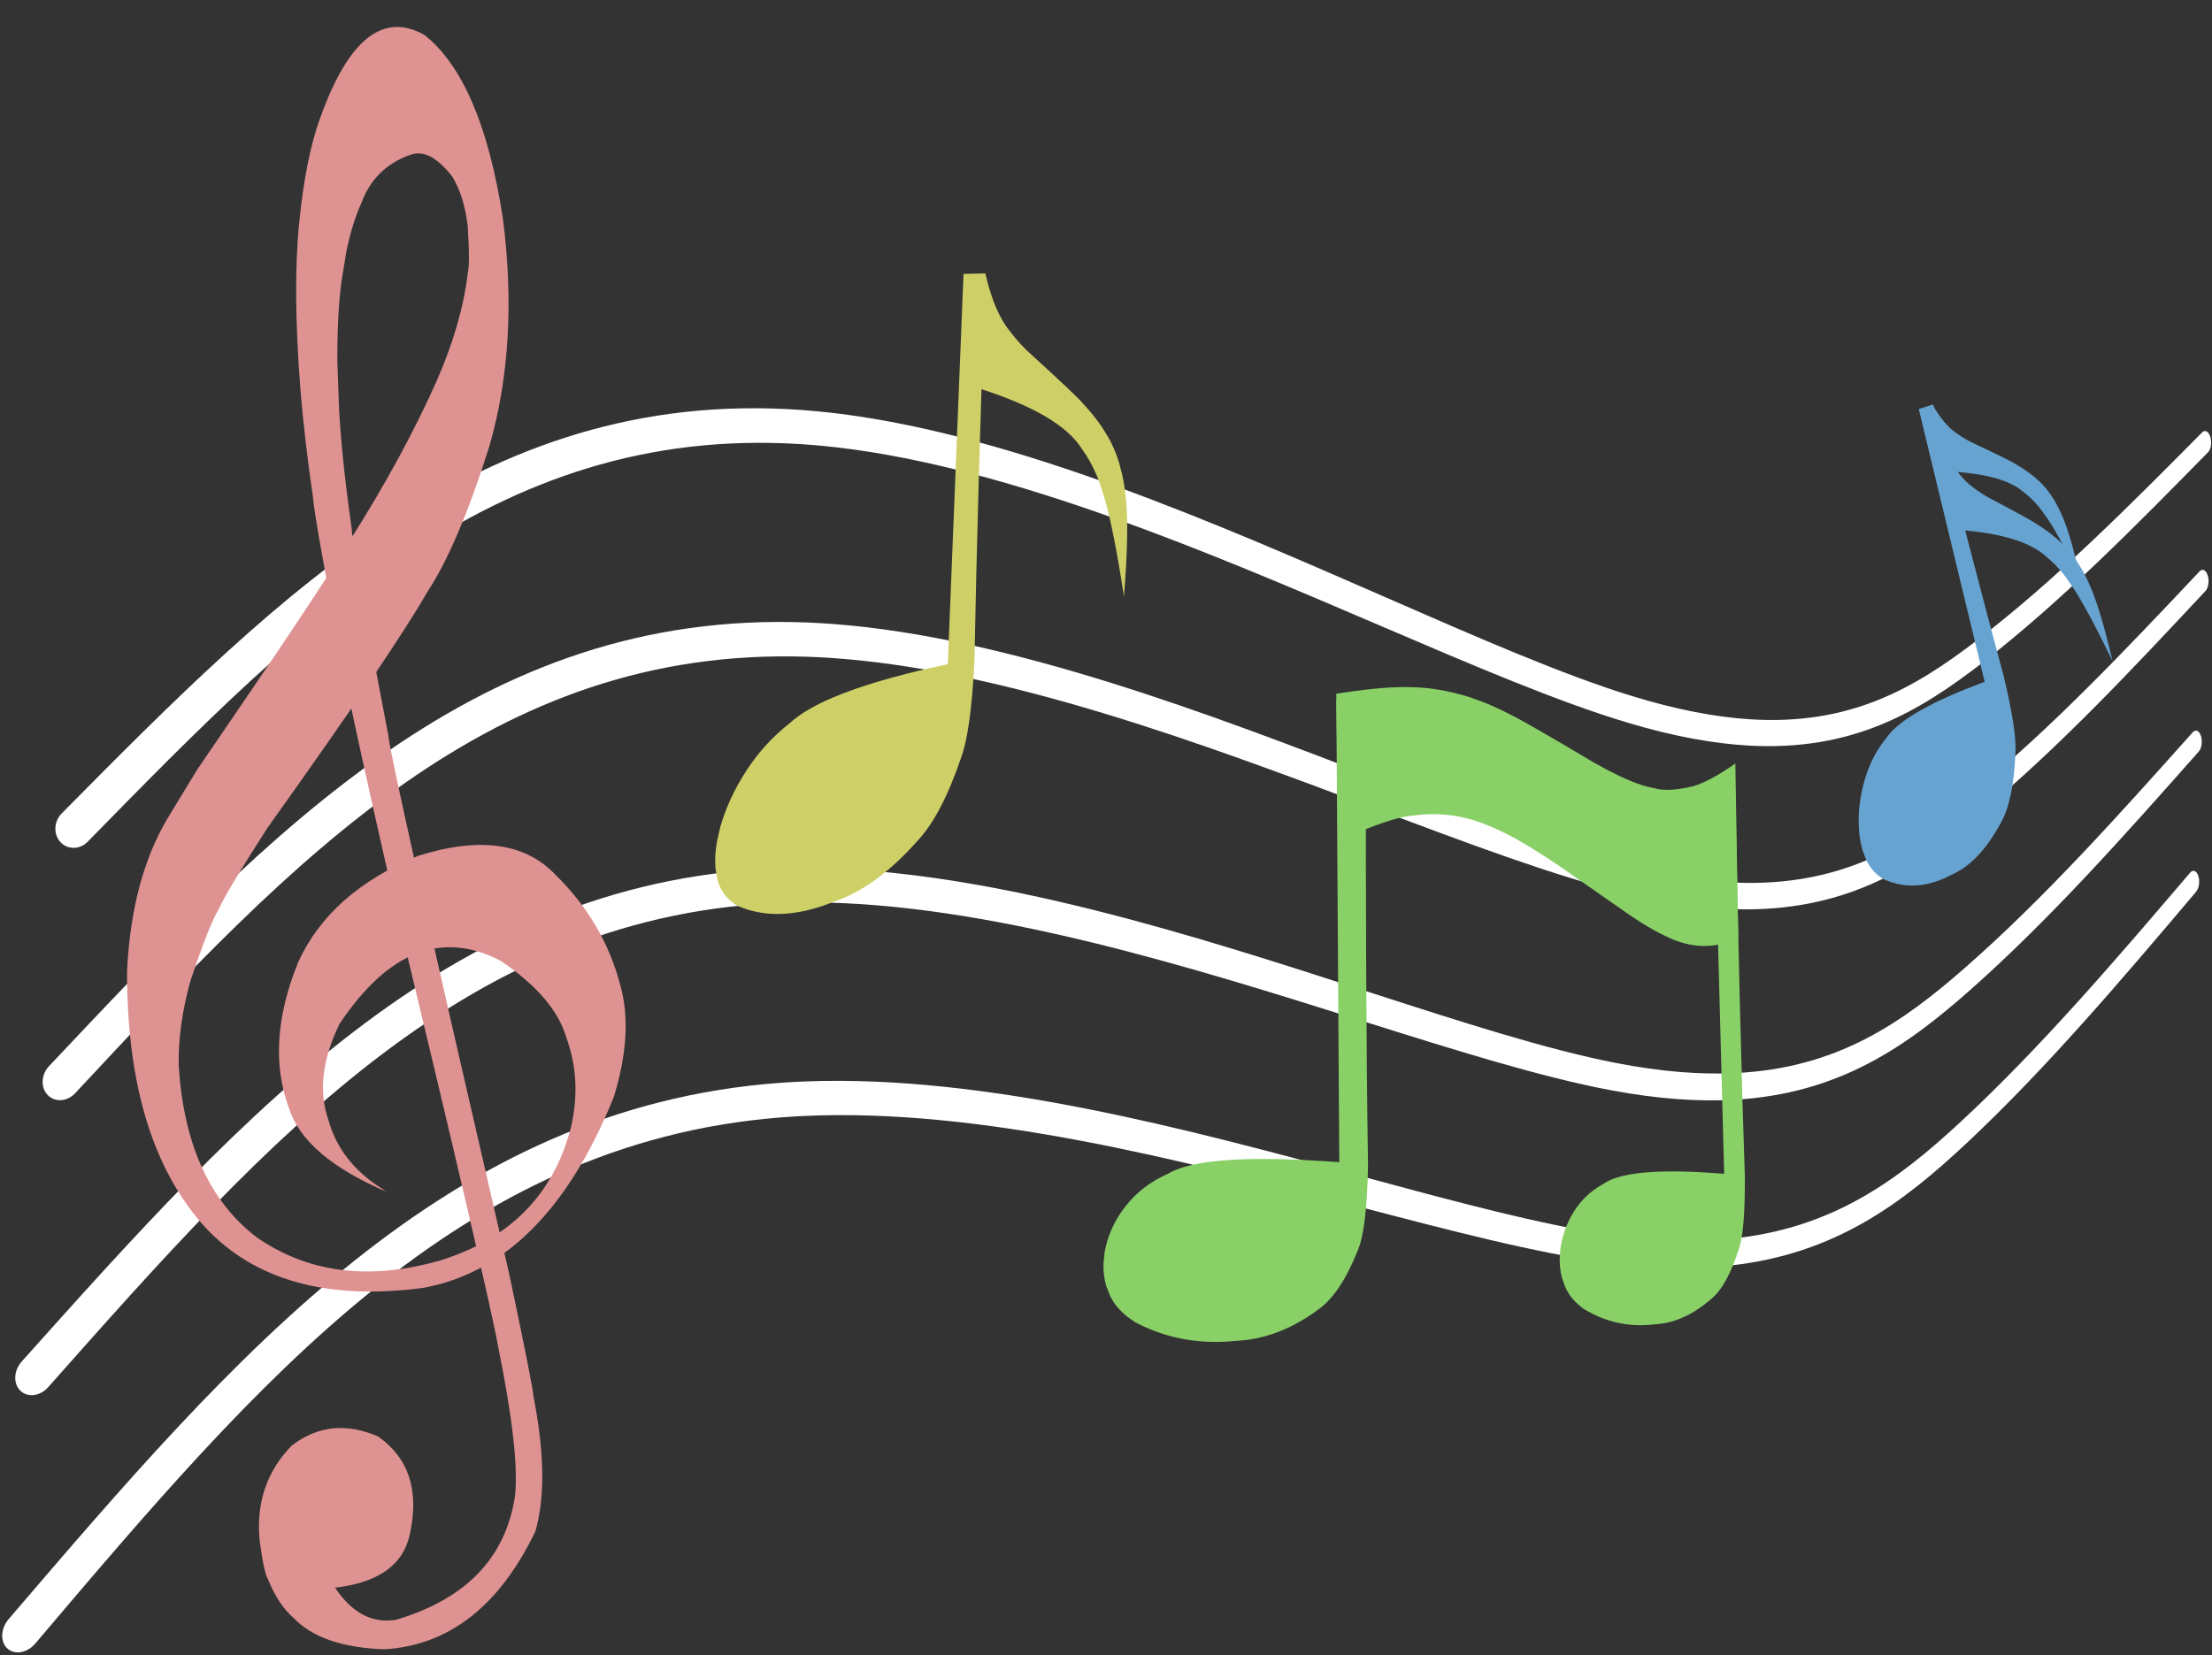 <?xml version="1.0" encoding="UTF-8"?>
<!DOCTYPE svg PUBLIC '-//W3C//DTD SVG 1.0//EN'
          'http://www.w3.org/TR/2001/REC-SVG-20010904/DTD/svg10.dtd'>
<svg height="2114.8" preserveAspectRatio="xMidYMid meet" version="1.0" viewBox="-861.9 68.6 2825.3 2114.8" width="2825.3" xmlns="http://www.w3.org/2000/svg" xmlns:xlink="http://www.w3.org/1999/xlink" zoomAndPan="magnify"
><rect x="-861.9" y="68.6" width="2825.3" height="2114.8" fill="#333333" stroke="none"/><g
  ><g fill="#fff" id="change1_3"
    ><path d="M-783.062,1107.812L-783.062,1107.812C-500.251,822.115,-237.026,555.404,180.122,593.902L180.122,593.902C190.465,594.856,200.898,596.004,211.38,597.33L211.38,597.33C437.502,625.939,693.471,737.983,908.701,832.09L908.701,832.09C1027.049,883.836,1134.447,930.782,1222.307,957.793L1222.307,957.793C1279.498,975.376,1328.841,984.65,1372.35,987.508L1372.35,987.508C1501.244,995.975,1583.179,947.92,1662.863,886.954L1662.863,886.954C1763.54,809.927,1859.562,713.085,1950.936,620.914C1954.575,617.243,1959.212,619.938,1961.297,626.92C1963.379,633.894,1962.134,642.528,1958.511,646.219L1958.511,646.219C1867.7,738.721,1771.303,836.933,1670,915.382L1670,915.382C1589.095,978.036,1504.198,1028.746,1371,1021.119L1371,1021.119C1326.249,1018.556,1275.746,1009.457,1217.503,992.05L1217.503,992.05C1128.314,965.393,1019.551,918.774,901.074,868.004L901.074,868.004C683.945,774.96,430.792,666.603,208.871,640.39L208.871,640.39C198.678,639.186,188.561,638.159,178.541,637.318L178.541,637.318C-220.511,603.84,-469.831,857.807,-749.896,1143.987C-759.907,1154.217,-775.486,1154.468,-784.685,1144.49C-793.912,1134.483,-793.182,1118.035,-783.062,1107.812 Z"
    /></g
    ><g fill="#fff" id="change1_1"
    ><path d="M-799.303,1430.74L-799.303,1430.74C-514.72,1128.812,-249.935,847.086,169.488,863.928L169.488,863.928C179.885,864.346,190.372,864.952,200.908,865.735L200.908,865.735C428.166,882.633,685.342,981.727,901.527,1064.921L901.527,1064.921C1020.375,1110.657,1128.213,1152.143,1216.423,1174.643L1216.423,1174.643C1273.836,1189.287,1323.369,1196.006,1367.042,1196.591L1367.042,1196.591C1496.409,1198.322,1578.637,1145.804,1658.597,1080.457L1658.597,1080.457C1759.612,997.902,1855.945,895.722,1947.604,798.483C1951.255,794.61,1955.905,797.072,1957.996,803.967C1960.085,810.855,1958.836,819.581,1955.201,823.472L1955.201,823.472C1864.108,921.015,1767.399,1024.59,1665.757,1108.606L1665.757,1108.606C1584.572,1175.713,1499.374,1231.051,1365.686,1230.39L1365.686,1230.39C1320.766,1230.168,1270.069,1223.688,1211.599,1209.276L1211.599,1209.276C1122.054,1187.203,1012.845,1146.119,893.865,1101.372L893.865,1101.372C675.771,1019.348,421.421,923.815,198.384,909.109L198.384,909.109C188.138,908.433,177.969,907.931,167.897,907.611L167.897,907.611C-233.328,894.876,-484.118,1163.073,-765.927,1465.342C-776.003,1476.149,-791.681,1477.222,-800.939,1467.681C-810.224,1458.111,-809.488,1441.546,-799.303,1430.74 Z"
    /></g
    ><g fill="#fff" id="change1_4"
    ><path d="M-834.174,1808.096L-834.174,1808.096C-546.061,1486.283,-278.159,1186.236,145.823,1177.707L145.823,1177.707C156.329,1177.496,166.924,1177.469,177.569,1177.618L177.569,1177.618C407.115,1180.826,666.732,1264.945,884.855,1335.514L884.855,1335.514C1004.723,1374.295,1113.46,1409.462,1202.387,1426.718L1202.387,1426.718C1260.257,1437.948,1310.178,1441.685,1354.19,1439.61L1354.19,1439.61C1484.534,1433.464,1567.367,1375.645,1647.902,1305.074L1647.902,1305.074C1749.621,1215.941,1846.607,1107.384,1938.866,1004.099C1942.54,999.986,1947.22,1002.18,1949.324,1008.983C1951.425,1015.779,1950.168,1024.625,1946.51,1028.756L1946.51,1028.756C1854.821,1132.313,1757.46,1242.297,1655.11,1332.941L1655.11,1332.941C1573.343,1405.357,1487.519,1466.196,1352.821,1473.687L1352.821,1473.687C1307.552,1476.204,1256.457,1472.78,1197.521,1461.851L1197.521,1461.851C1107.248,1445.109,997.126,1410.434,877.123,1372.66L877.123,1372.66C657.069,1303.394,400.3,1222.697,175.015,1221.451L175.015,1221.451C164.664,1221.394,154.388,1221.506,144.212,1221.797L144.212,1221.797C-261.369,1233.376,-515.098,1518.94,-800.383,1840.928C-810.587,1852.444,-826.462,1854.492,-835.835,1845.442C-845.236,1836.365,-844.49,1819.619,-834.174,1808.096 Z"
    /></g
    ><g fill="#fff" id="change1_2"
    ><path d="M-850.782,2137.133L-850.782,2137.133C-560.842,1798.503,-291.335,1482.924,134.985,1452.018L134.985,1452.018C145.545,1451.252,156.196,1450.668,166.896,1450.256L166.896,1450.256C397.607,1441.388,658.461,1512.171,877.559,1571.517L877.559,1571.517C997.94,1604.124,1107.125,1633.686,1196.409,1646.314L1196.409,1646.314C1254.507,1654.531,1304.621,1655.648,1348.801,1651.243L1348.801,1651.243C1479.628,1638.2,1562.758,1575.815,1643.575,1500.763L1643.575,1500.763C1745.638,1405.98,1842.939,1291.972,1935.489,1183.513C1939.175,1179.195,1943.869,1181.149,1945.979,1187.864C1948.087,1194.571,1946.826,1203.511,1943.156,1207.848L1943.156,1207.848C1851.18,1316.55,1753.502,1432.011,1650.807,1528.344L1650.807,1528.344C1568.755,1605.313,1482.622,1670.888,1347.426,1685.513L1347.426,1685.513C1301.984,1690.429,1250.692,1689.69,1191.523,1681.831L1191.523,1681.831C1100.887,1669.793,990.31,1640.799,869.793,1609.214L869.793,1609.214C648.752,1551.281,390.757,1483.791,164.327,1494.41L164.327,1494.41C153.922,1494.898,143.593,1495.553,133.363,1496.381L133.363,1496.381C-274.45,1529.392,-529.692,1829.675,-816.775,2168.33C-827.045,2180.444,-843.023,2183.345,-852.456,2174.75C-861.917,2166.128,-861.165,2149.26,-850.782,2137.133 Z"
    /></g
    ><g
    ><g fill="#67a3d0"
      ><g id="change2_3"
        ><path d="M1673.026,939.623L1659.703,944.745Q1567.71,980.332,1546.674,1012.469Q1530.147,1032.755,1521.416,1059.728Q1516.966,1073.321,1514.621,1087.427Q1512.233,1101.788,1512.099,1115.765L1512.562,1129.603Q1513.63,1143.419,1517.208,1155.31L1521.499,1166.606Q1528.967,1183.143,1544.492,1192.113Q1585.416,1210.278,1630.057,1186.514Q1666.087,1171.148,1693.596,1119.984Q1709.736,1092.066,1712.327,1031.051Q1714.256,1002.861,1697.245,932.022Q1655.402,777.062,1607.078,585.339L1588.872,591.245L1673.026,939.623"
        /></g
        ><g id="change2_2"
        ><path d="M1601.29,595.448L1606.503,585.711Q1621.371,611.762,1637.413,622.328Q1642.395,626.001,1648.585,629.58L1655.173,633.174Q1707.665,657.919,1712.671,661.655Q1730.567,671.639,1744.623,685.255Q1751.652,692.332,1757.292,700.488L1762.728,708.997Q1767.916,717.891,1772.068,727.67Q1783.111,752.808,1795.067,807.369Q1769.82,756.114,1753.803,731.943Q1742.728,716.08,1740.353,713.933Q1731.407,703.605,1721.941,696.642Q1695.725,673.927,1623.911,670.783L1601.29,595.448"
        /></g
        ><g id="change2_1"
        ><path d="M1617.897,658.666L1623.362,647.758Q1639.96,678.041,1657.596,690.747Q1663.09,695.148,1669.904,699.493L1677.158,703.875Q1735.125,734.451,1740.714,738.972Q1760.64,751.255,1776.502,767.636Q1784.462,776.159,1790.934,785.895L1797.201,796.05Q1803.218,806.661,1808.127,818.283Q1821.194,848.268,1836.352,913.251Q1806.55,851.559,1788.045,822.49Q1775.329,803.465,1772.644,800.858Q1762.48,788.437,1751.858,779.934Q1722.455,752.492,1643.883,745.953L1617.897,658.666"
        /></g
      ></g
      ><g
      ><g fill="#89d067" id="change3_2"
        ><path d="M848.694,1553.384L827.693,1552.008Q672.891,1542.129,629.381,1568.412Q596.297,1583.217,575.59,1609.872Q565.205,1623.105,558.506,1637.818Q551.774,1652.603,549.103,1667.802L547.527,1682.866Q547.011,1697.909,551.061,1711.719L556.319,1724.937Q565.77,1744.261,589.114,1758.549Q648.115,1789.022,717.422,1781.627Q770.304,1779.223,820.521,1742.691Q849.628,1722.969,872.126,1666.625Q883.947,1639.745,885.421,1557.707Q882.007,1339.968,882.757,975.591L844.932,962.311L848.694,1553.384"
        /></g
        ><g fill="#ced067" id="change4_3"
        ><path d="M1032.266,1000.898L1032.267,1000.899L1032.267,1000.899L1032.266,1000.898"
        /></g
        ><g fill="#89d067" id="change3_1"
        ><path d="M1340.31,1568.264L1325.264,1567.183Q1215.282,1559.498,1185.204,1581.715Q1162.326,1594.21,1148.377,1616.537Q1141.39,1627.602,1137.005,1639.888Q1132.602,1652.225,1131.033,1664.896L1130.225,1677.453Q1130.153,1689.989,1133.232,1701.506L1137.141,1712.536Q1144.085,1728.672,1160.625,1740.681Q1202.473,1766.427,1251.117,1760.605Q1288.511,1758.861,1323.582,1728.306Q1344.021,1711.75,1359.129,1664.126Q1367.133,1641.358,1366.731,1571.787Q1360.391,1386.814,1354.4,1076.022L1326.952,1065.737L1340.31,1568.264"
        /></g
        ><g fill="#89d067" id="change3_3"
        ><path d="M844.874,954.892L856.703,953.171Q908.768,945.464,939.093,946.541Q973.815,946.66,1014.332,959.002L1033.768,966.03Q1050.969,973.041,1068.94,982.429Q1086.774,991.077,1174.221,1043.022Q1190.742,1052.398,1206.146,1059.832Q1221.392,1067.189,1235.111,1071.621Q1243.565,1074.296,1251.387,1075.726Q1269.03,1080.724,1300.504,1073.144Q1322.093,1066.905,1354.608,1044.034L1358.311,1267.73Q1350.524,1270.627,1342.399,1273.09Q1305.598,1284.273,1266.199,1264.957Q1253.228,1258.681,1250.198,1256.775Q1236.265,1248.906,1220.26,1238.153L1130.738,1175.694Q1111.402,1162.498,1092.142,1150.77Q1052.215,1126.144,1018.276,1115.967Q982.296,1105.137,943.265,1110.524Q917.232,1111.887,847.49,1142.646L844.874,954.892"
        /></g
      ></g
      ><g fill="#ced067"
      ><g id="change4_4"
        ><path d="M348.685,917.088L329.286,921.431Q188.993,953.113,146.597,992.718Q114.697,1017.572,91.899,1052.469Q80.322,1070.072,71.763,1088.555Q63.061,1107.345,57.947,1125.761L53.813,1143.962Q50.624,1162.092,51.929,1177.743L54.509,1192.545Q60.031,1214.055,80.029,1225.839Q132.99,1249.159,203.197,1220.598Q256.725,1202.875,310.364,1142.452Q340.775,1109.883,365.828,1036.207Q378.431,1001.943,382.763,911.471Q386.639,701.288,396.688,417.924L368.769,418.565L348.685,917.088"
        /></g
        ><g id="change4_1"
        ><path d="M510.556,396.474L510.556,396.474L510.556,396.474L510.556,396.474"
        /></g
        ><g id="change4_2"
        ><path d="M383.954,431.342L396.625,417.972Q407.981,467.369,427.926,491.658Q433.877,499.744,441.671,508.166L450.006,516.729Q516.192,576.95,521.726,584.654Q542.745,606.729,556.515,632.561Q563.217,645.751,567.502,660.003L571.331,674.636Q574.639,689.686,576.146,705.655Q580.487,746.496,573.673,830.526Q561.016,747.486,549.248,706.271Q540.638,678.673,538.238,674.619Q530.12,655.848,519.73,641.881Q491.948,597.177,385.212,563.772L383.954,431.342"
        /></g
      ></g
      ><g fill="#df9292" id="change5_1"
      ><path d="M-368.162,1591.218L-374.019,1587.226Q-427.894,1553.372,-442.776,1498.453Q-461.193,1444.522,-428.288,1376.811Q-334.94,1236.958,-221.72,1296.561Q-153.497,1343.083,-138.801,1393.532Q-118.414,1448.723,-132.863,1509.67Q-166.392,1638.123,-300.877,1679.356Q-436.818,1717.715,-535.158,1648.601Q-624.186,1579.464,-633.609,1430.523Q-634.842,1380.689,-618.83,1322.367Q-593.661,1246.997,-581.962,1229.389Q-576.466,1214.012,-520.385,1126.422Q-360.201,902.081,-315.894,824.541Q-276.683,765.197,-236.774,638.493Q-198.926,506.909,-219.706,346.745Q-246.964,170.801,-319.806,113.247Q-399.248,68.559,-453.186,219.942Q-471.662,270.762,-479.927,355.04Q-488.102,438.412,-478.265,565.241Q-473.155,628.278,-462.179,703.819Q-459.773,735.245,-417.549,951.277Q-409.885,993.505,-358.752,1218.153Q-236.131,1728.003,-225.38,1790.434Q-198.175,1924.624,-204.071,1979.758Q-221.868,2098.116,-355.779,2137.983Q-401.407,2145.73,-433.978,2097.016Q-350.246,2087.492,-338.271,2027.87Q-320.308,1945.001,-379.008,1903.825Q-439.984,1877.514,-489.301,1915.526Q-537.174,1964.551,-530.295,2036.812Q-524.487,2079.023,-519.65,2086.172Q-506.416,2118.938,-486.893,2135.745Q-451.437,2172.927,-370.999,2175.755Q-247.205,2168.356,-178.186,2025.381Q-159.339,1960.825,-180.471,1852.753Q-180.934,1841.307,-211.161,1697.778Q-364.445,1035.149,-365.736,1009.155Q-410.684,775.241,-413.164,740.636Q-424.973,657.395,-428.797,592.483L-431.001,530.708Q-431.373,472.727,-425.95,429.55L-419.449,389.461Q-411.664,352.754,-400.459,328.321Q-383.513,282.131,-337.093,266.186Q-313.096,257.474,-284.387,293.99Q-269.233,318.558,-264.538,356.839Q-261.429,405.834,-264.48,417.749Q-272.072,482.038,-304.157,555.308Q-347.145,652.027,-415.17,759.32Q-451.433,820.469,-610.26,1052.211L-647.899,1114.157Q-694.066,1191.886,-699.628,1309.623Q-699.957,1527.221,-599.353,1637.089Q-504.933,1737.96,-322.174,1714.135Q-164.908,1686.147,-77.938,1470.129Q-52.439,1387.554,-69.837,1326.391Q-91.114,1246.256,-152.246,1186.405Q-210.331,1124.887,-328.26,1162.19Q-440.414,1208.67,-481.05,1297.896Q-523.253,1401.964,-492.889,1484.18Q-473.37,1546.136,-368.162,1591.218"
      /></g
    ></g
  ></g
></svg
>

